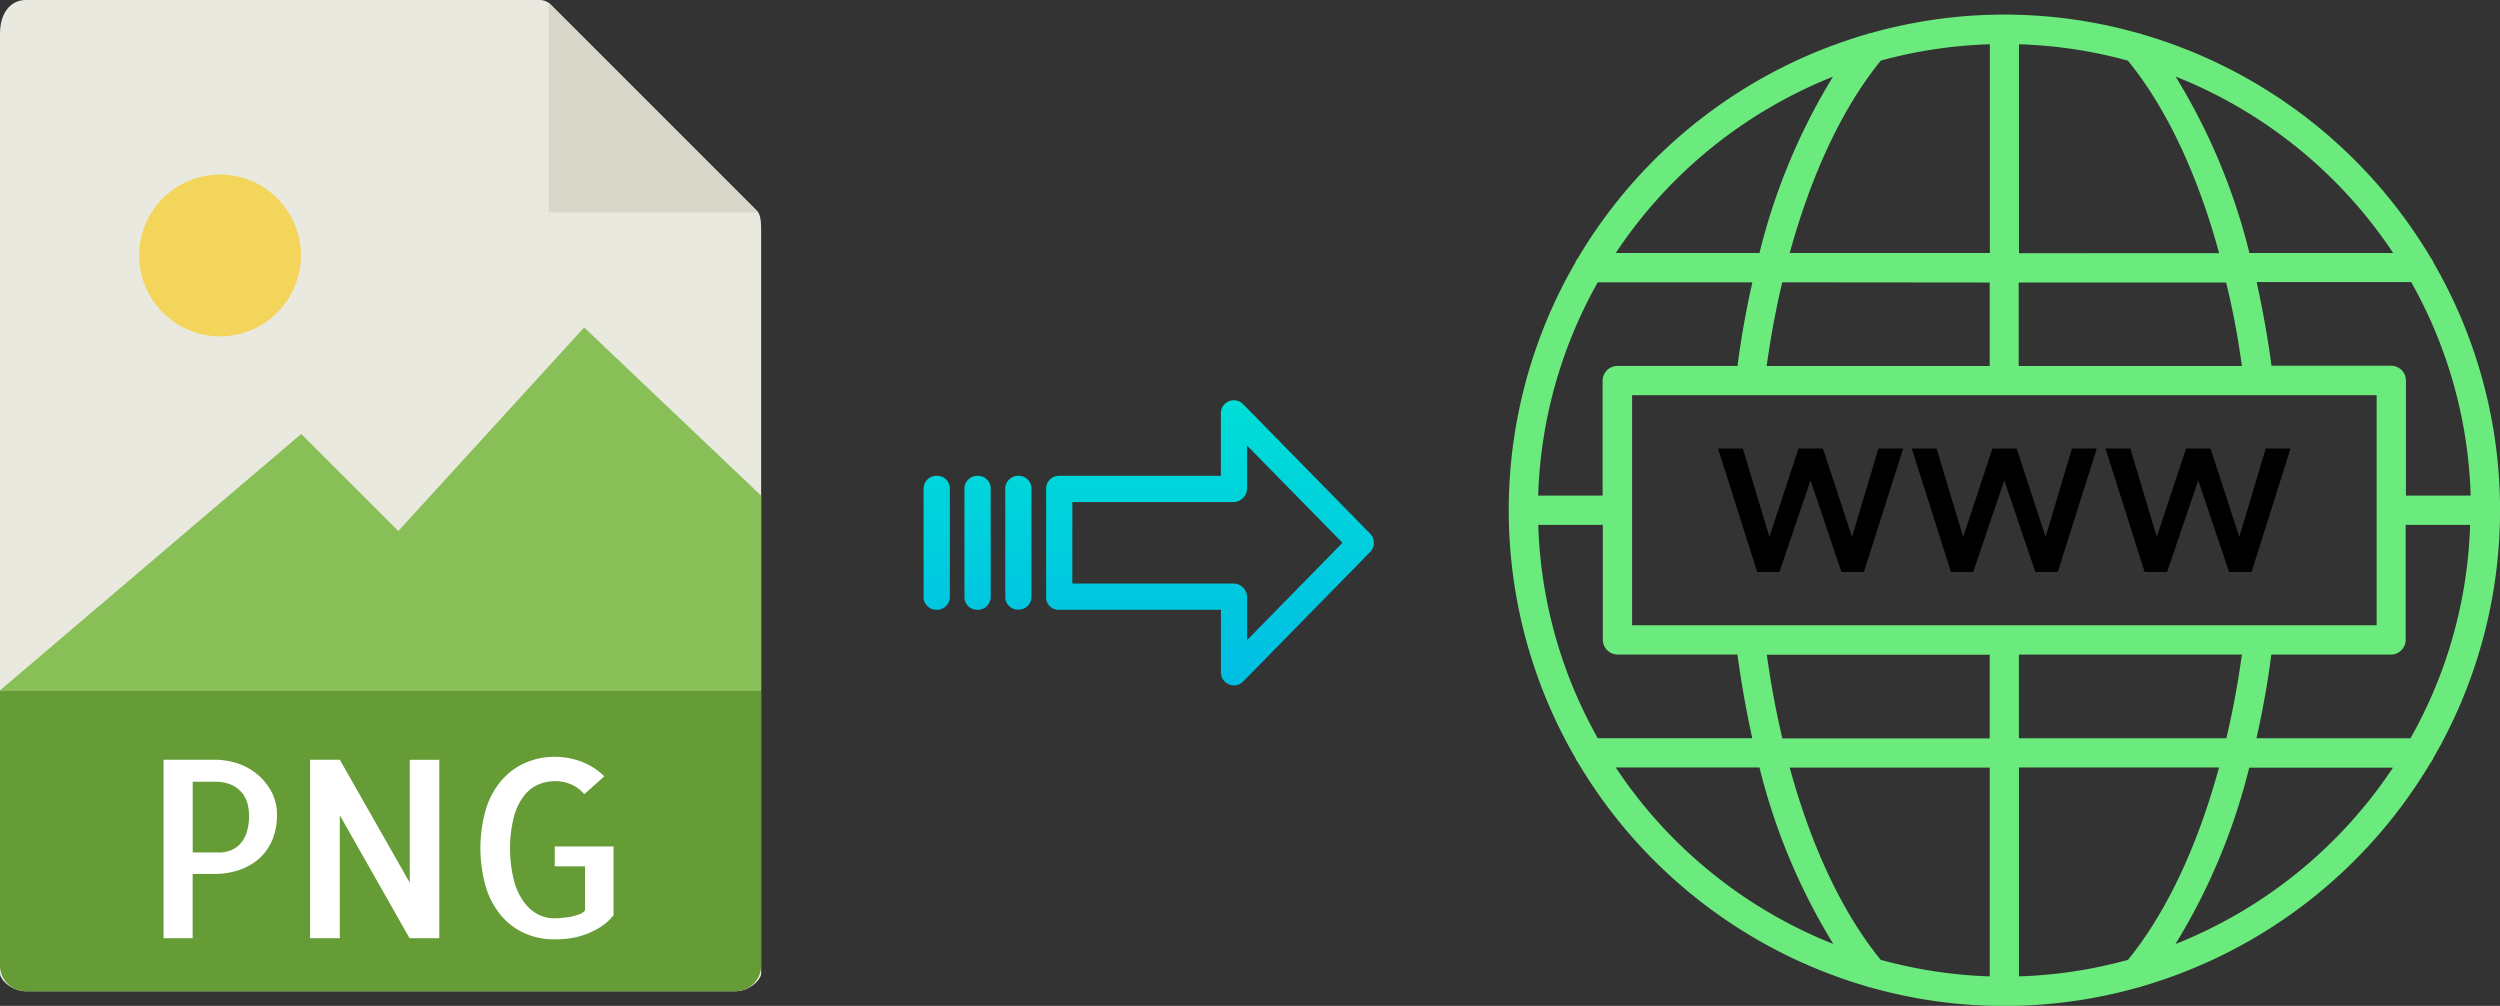 <svg xmlns="http://www.w3.org/2000/svg" xmlns:xlink="http://www.w3.org/1999/xlink" viewBox="0 0 504.41 202.95"><rect x="0" y="0" width="504.41" height="202.95" fill="#333333" stroke="none"/><defs><style>.cls-1{fill:#6beb7d;}.cls-2{fill:#e9e9e0;}.cls-3{fill:#659c35;}.cls-4{fill:#d9d7ca;}.cls-5{fill:#fff;}.cls-6{fill:#f3d55b;}.cls-7{fill:#88c057;}.cls-8{fill:url(#linear-gradient);}.cls-9{fill:url(#linear-gradient-2);}.cls-10{fill:url(#linear-gradient-3);}.cls-11{fill:url(#linear-gradient-4);}</style><linearGradient id="linear-gradient" x1="244.12" y1="137.11" x2="244.12" y2="17.9" gradientTransform="matrix(1, 0, 0, -1, 0, 187.79)" gradientUnits="userSpaceOnUse"><stop offset="0" stop-color="#00efd1"/><stop offset="1" stop-color="#00acea"/></linearGradient><linearGradient id="linear-gradient-2" x1="205.47" y1="137.11" x2="205.47" y2="17.9" xlink:href="#linear-gradient"/><linearGradient id="linear-gradient-3" x1="197.23" y1="137.11" x2="197.23" y2="17.9" xlink:href="#linear-gradient"/><linearGradient id="linear-gradient-4" x1="188.98" y1="137.11" x2="188.98" y2="17.9" xlink:href="#linear-gradient"/></defs><title>png to webp</title><g id="Layer_2" data-name="Layer 2"><g id="Layer_5_Image" data-name="Layer 5 Image"><path class="cls-1" d="M490.47,153.8a3.07,3.07,0,0,0,.53-.93A99.62,99.62,0,0,0,491,53a3.07,3.07,0,0,0-.53-.93A100.4,100.4,0,0,0,432.2,6.92a2.4,2.4,0,0,0-.79-.23,99.27,99.27,0,0,0-54,0,3,3,0,0,0-.78.21,100.46,100.46,0,0,0-58.28,45.2,3.07,3.07,0,0,0-.53.93,99.62,99.62,0,0,0,0,99.84,3.07,3.07,0,0,0,.53.93A100.44,100.44,0,0,0,376.58,199a2.88,2.88,0,0,0,.81.23,99.37,99.37,0,0,0,54,0,3.17,3.17,0,0,0,.85-.24,100.46,100.46,0,0,0,58.2-45.17ZM407.36,197V154.85h40.36c-4.38,16.05-10.7,29.39-18.38,38.82A93.93,93.93,0,0,1,407.36,197Zm-27.88-3.31c-7.68-9.42-14-22.76-18.38-38.81h40.36V197A93.94,93.94,0,0,1,379.48,193.66ZM310.39,105.9h13v23.21a3,3,0,0,0,3,2.95h24.16c.78,5.78,1.8,11.43,3,16.88H322.37a93.28,93.28,0,0,1-12-43Zm12-48.94h31.18c-1.24,5.45-2.26,11.1-3,16.87H326.35a3,3,0,0,0-3,3V100h-13a93.32,93.32,0,0,1,12-43Zm79.09-48V51.05H361.1c4.39-16,10.7-29.39,18.38-38.82a93.93,93.93,0,0,1,22-3.3Zm27.88,3.31c7.68,9.42,14,22.76,18.38,38.81H407.36V8.93A93.94,93.94,0,0,1,429.34,12.24ZM498.43,100h-13V76.79a3,3,0,0,0-2.95-3H458.31c-.78-5.78-1.8-11.43-3-16.88h31.18a93.32,93.32,0,0,1,12,43Zm-12,48.95H455.27c1.24-5.46,2.26-11.11,3-16.88h24.16a3,3,0,0,0,2.95-3V105.9h13a93.28,93.28,0,0,1-12,43Zm-79.09,0V132.07h45c-.81,5.79-1.85,11.44-3.14,16.88ZM329.3,126.16V79.74H479.52v46.42Zm123-52.32h-45V57h41.85C450.49,62.39,451.54,68.05,452.34,73.84ZM401.45,57V73.84h-45c.81-5.79,1.85-11.45,3.14-16.88Zm-45,75.1h45v16.88H359.62c-1.29-5.43-2.34-11.09-3.14-16.88Zm82.46,58.4a125.26,125.26,0,0,0,14.9-35.61h29a94.55,94.55,0,0,1-43.92,35.6ZM482.85,51.05h-29a125,125,0,0,0-14.9-35.61,94.56,94.56,0,0,1,43.91,35.61Zm-113-35.61A125.28,125.28,0,0,0,355,51.05H326a94.56,94.56,0,0,1,43.91-35.61ZM326,154.85h29a125,125,0,0,0,14.9,35.61A94.56,94.56,0,0,1,326,154.85Z"/><path d="M373.67,108.33,367.8,90.5h-4.92L357,108.33,351.64,90.5h-5l7.9,24.9h4.49l6.27-18.48,6.23,18.48h4.53L384,90.5h-5Z"/><path d="M410.66,115.4h4.53l7.86-24.9h-5l-5.33,17.83L406.89,90.5H402l-5.9,17.83L390.73,90.5h-5l7.9,24.9h4.49l6.27-18.48Z"/><path d="M437.25,115.4l6.27-18.48,6.23,18.48h4.53l7.86-24.9h-5l-5.33,17.83L446,90.5h-4.93l-5.9,17.83L429.82,90.5h-5l7.89,24.9Z"/></g><g id="Layer_2-2" data-name="Layer 2"><path class="cls-2" d="M108.88,0H5.22C2.34,0,0,2.34,0,6.88V196.43C0,197.66,2.34,200,5.23,200H148.35c2.88,0,5.22-2.34,5.22-3.57V46.35c0-2.49-.33-3.29-.92-3.88L111.1.92A3.14,3.14,0,0,0,108.88,0Z"/><path class="cls-3" d="M148.35,200H5.22A5.23,5.23,0,0,1,0,194.77V139.29H153.57v55.48A5.23,5.23,0,0,1,148.35,200Z"/><polygon class="cls-4" points="110.71 0.54 110.71 42.86 153.03 42.86 110.71 0.54"/><path class="cls-5" d="M38.88,189.29H33v-36H43.36a14.47,14.47,0,0,1,4.54.73,12.25,12.25,0,0,1,4,2.2,11.39,11.39,0,0,1,2.88,3.54,9.69,9.69,0,0,1,1.1,4.66,12.89,12.89,0,0,1-.92,5,10.54,10.54,0,0,1-2.59,3.74,12,12,0,0,1-4,2.34,15.49,15.49,0,0,1-5.17.83H38.87v13Zm0-31.55V172h5.37a6.27,6.27,0,0,0,2.12-.37,5.39,5.39,0,0,0,1.93-1.19,5.79,5.79,0,0,0,1.41-2.32,10.89,10.89,0,0,0,.54-3.69,10,10,0,0,0-.24-2,5.76,5.76,0,0,0-3.13-4,7.92,7.92,0,0,0-3.61-.7H38.88Z"/><path class="cls-5" d="M88.63,153.3v36h-6L68.56,164.48v24.81h-6v-36h6l14.11,24.8V153.3Z"/><path class="cls-5" d="M123.79,170.73v13.92a10.53,10.53,0,0,1-2.52,2.31,15,15,0,0,1-2.93,1.49,15.59,15.59,0,0,1-3.17.84,22.32,22.32,0,0,1-3.25.24,14.8,14.8,0,0,1-5.93-1.17,13.28,13.28,0,0,1-4.74-3.47,16.27,16.27,0,0,1-3.17-5.76,28.37,28.37,0,0,1,0-16,16.26,16.26,0,0,1,3.17-5.74,13.56,13.56,0,0,1,4.76-3.49,14.59,14.59,0,0,1,5.91-1.2,15.1,15.1,0,0,1,5.47,1,13.36,13.36,0,0,1,4.54,2.93l-4.05,3.61a7.07,7.07,0,0,0-2.69-2,8.06,8.06,0,0,0-3.13-.63,8.76,8.76,0,0,0-3.44.68,7.42,7.42,0,0,0-2.93,2.32,11.85,11.85,0,0,0-2,4.22,24.66,24.66,0,0,0-.78,6.35,26.44,26.44,0,0,0,.75,6.34,12.89,12.89,0,0,0,2,4.4,8.33,8.33,0,0,0,2.83,2.54,7.15,7.15,0,0,0,3.35.82c.35,0,.83,0,1.43-.07s1.21-.13,1.81-.24a11.88,11.88,0,0,0,1.73-.47,2.47,2.47,0,0,0,1.23-.83v-8.88h-6.11v-4h11.92Z"/><circle class="cls-6" cx="44.4" cy="51.54" r="16.32"/><polygon class="cls-7" points="0 139.29 39.29 139.29 153.57 139.29 153.57 100 117.86 66.07 80.36 107.14 60.77 87.56 0 139.29"/></g><g id="Layer_3" data-name="Layer 3"><path class="cls-8" d="M250.82,81.55a2.62,2.62,0,0,0-4.49,1.86V96H213.72a2.6,2.6,0,0,0-2.65,2.55v22a2.47,2.47,0,0,0,.78,1.8,2.58,2.58,0,0,0,1.87.69h32.62v12.6a2.62,2.62,0,0,0,4.5,1.85l25.6-26.11a2.65,2.65,0,0,0,0-3.71Zm.81,47.59v-8.63a2.81,2.81,0,0,0-2.7-2.78H216.36V101.3h32.56a2.8,2.8,0,0,0,2.7-2.78V89.9l19.24,19.62Z"/><path class="cls-9" d="M205.48,96h0a2.6,2.6,0,0,0-2.65,2.55v21.93A2.55,2.55,0,0,0,205.4,123h.06a2.59,2.59,0,0,0,2.65-2.54V98.56A2.58,2.58,0,0,0,205.54,96Z"/><path class="cls-10" d="M197.24,96h0a2.6,2.6,0,0,0-2.65,2.55v21.93a2.56,2.56,0,0,0,2.58,2.55h.07a2.6,2.6,0,0,0,2.65-2.54V98.56A2.56,2.56,0,0,0,197.3,96Z"/><path class="cls-11" d="M189,96h0a2.6,2.6,0,0,0-2.65,2.55v21.93a2.55,2.55,0,0,0,2.58,2.55H189a2.6,2.6,0,0,0,2.65-2.54V98.56A2.57,2.57,0,0,0,189.06,96Z"/></g></g></svg>